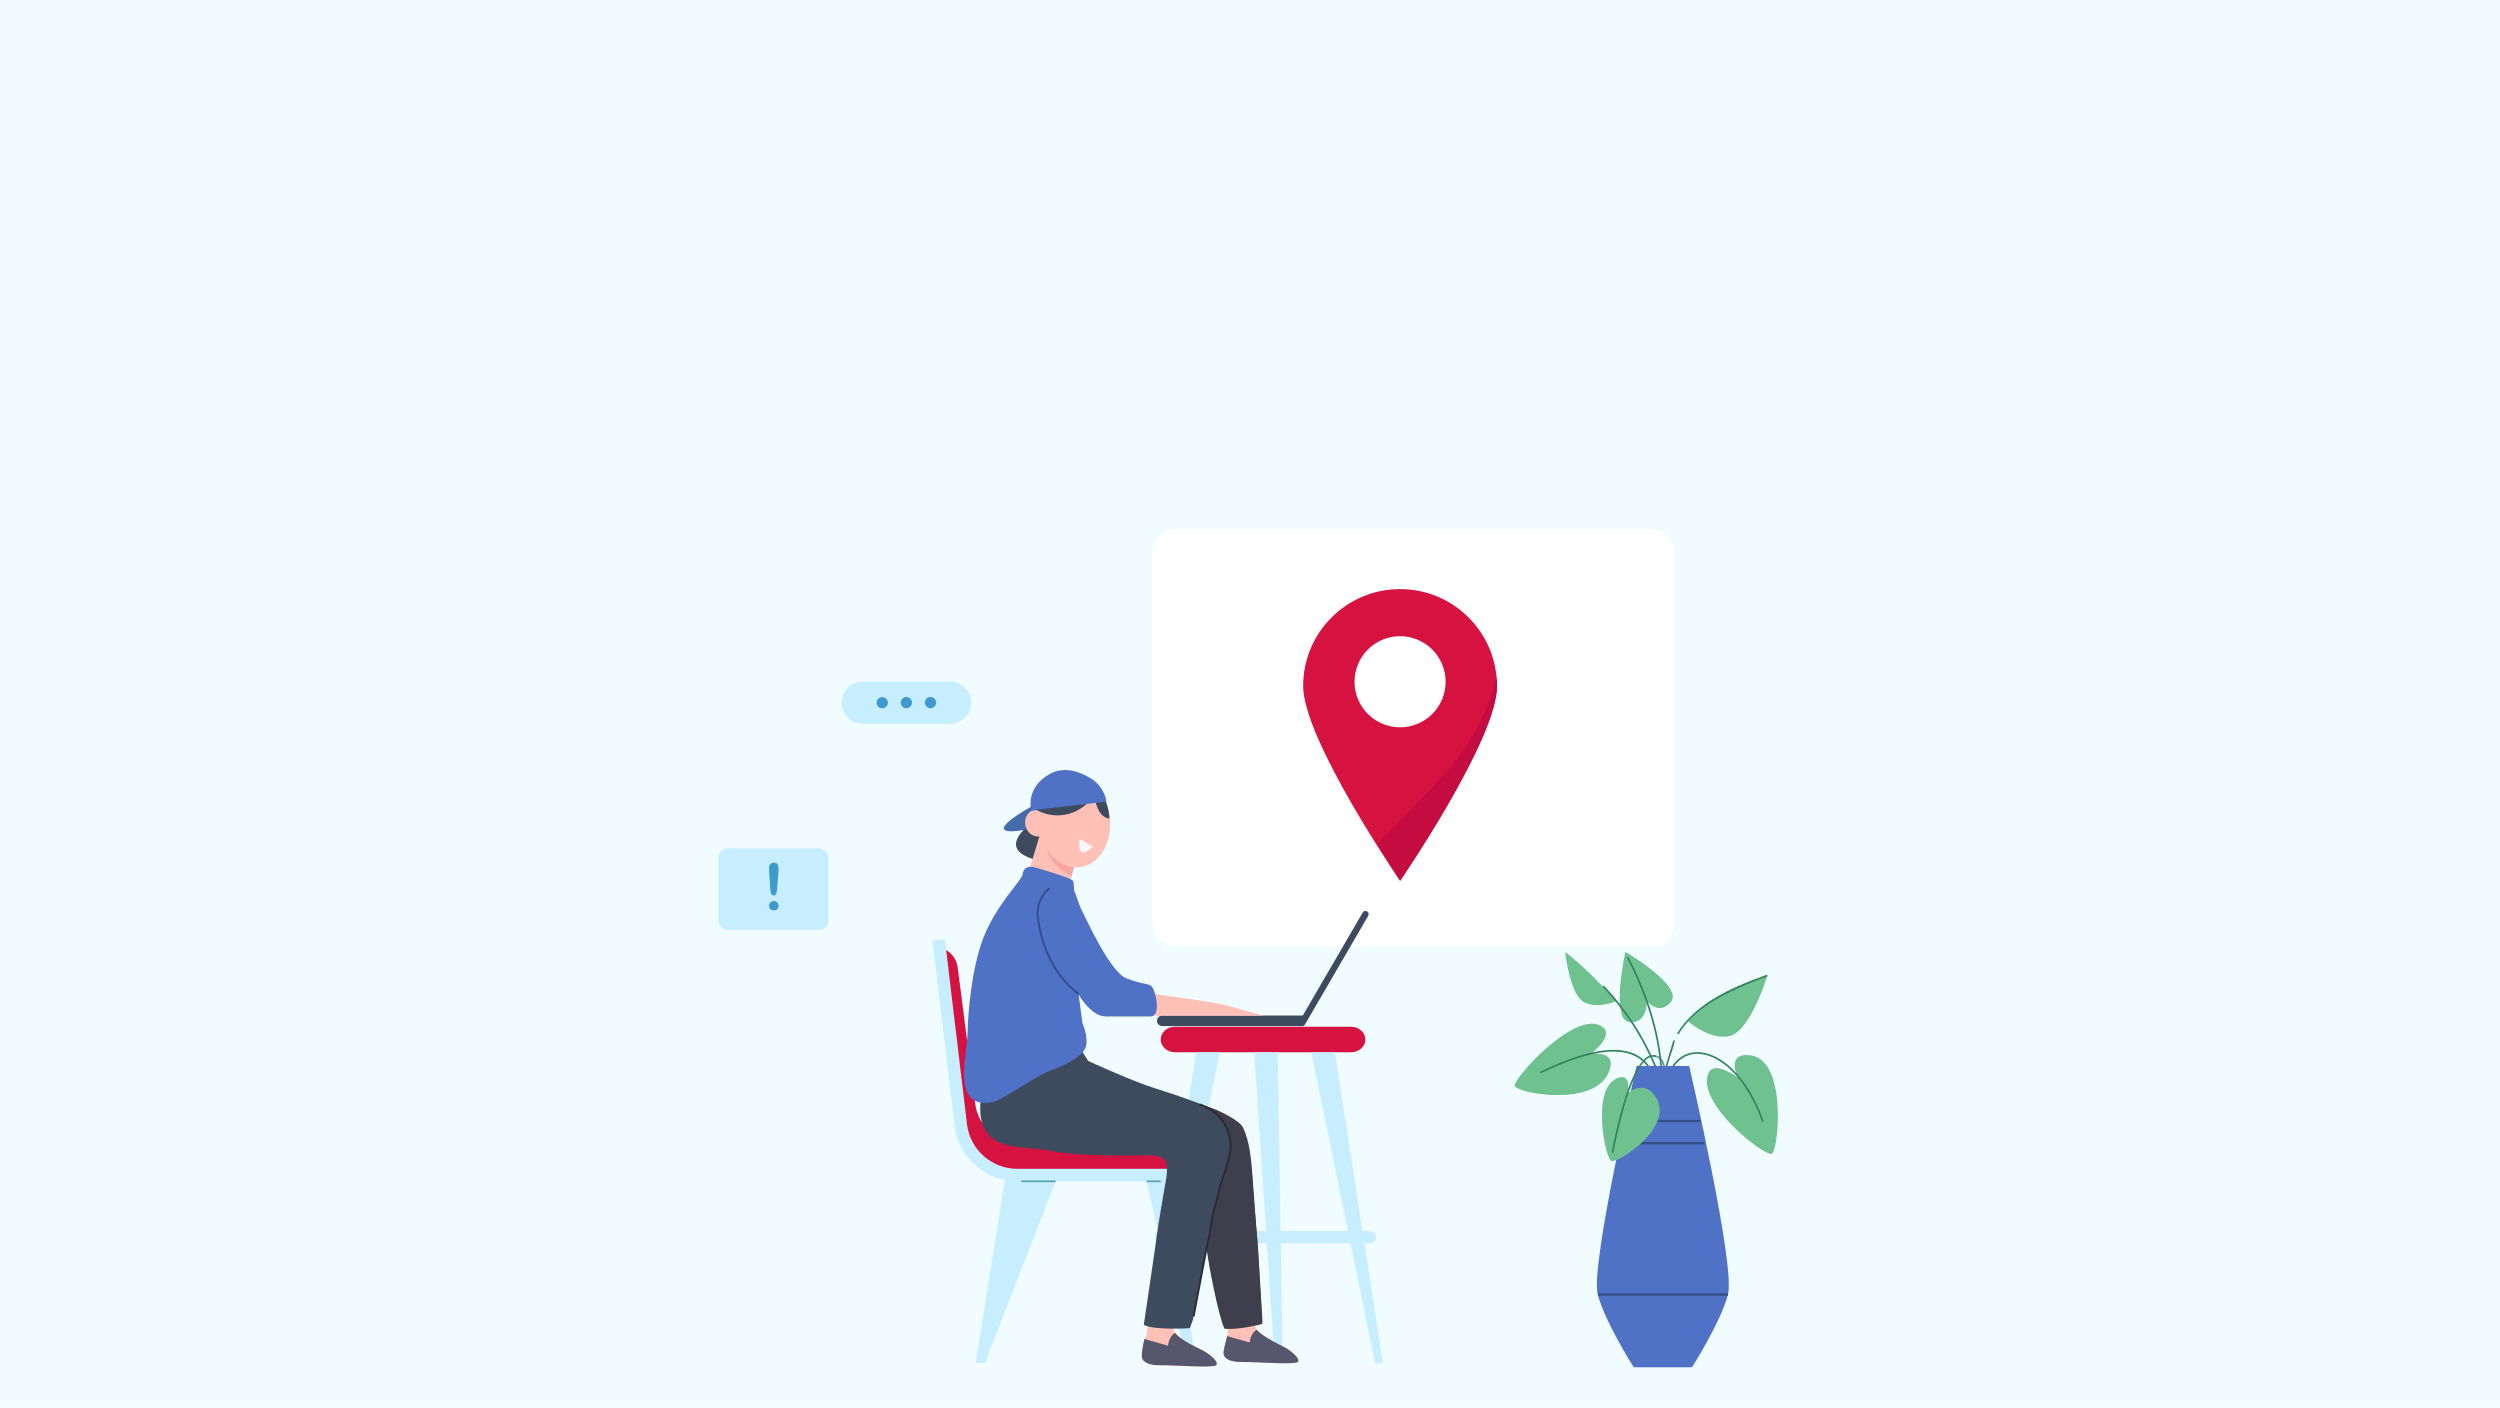 <?xml version="1.0" encoding="UTF-8"?>
<svg id="Layer_1" xmlns="http://www.w3.org/2000/svg" viewBox="0 0 1922.05 1082.35">
  <rect width="1922.05" height="1082.35" fill="#f0fcff"/>
  <g>
    <rect x="886.16" y="406.91" width="401.02" height="320.89" rx="17.44" ry="17.44" fill="#fff"/>
    <g>
      <g>
        <path d="M893.51,780.77h108.53v8.08h-108.53c-2.21,0-4-1.79-4-4v-.08c0-2.21,1.79-4,4-4Z" fill="#3e4b5e"/>
        <path d="M1001.16,788.86c-.42,0-.85-.11-1.24-.33-1.18-.68-1.58-2.19-.89-3.37l48.64-83.57c.68-1.18,2.19-1.57,3.37-.89,1.18.68,1.58,2.19.89,3.37l-48.64,83.57c-.46.79-1.28,1.23-2.13,1.23Z" fill="#3e4b5e"/>
      </g>
      <g>
        <path d="M1038.72,789.38h-135.34c-6.07,0-11,4.39-11,9.81h0c0,5.42,4.92,9.81,11,9.81h135.34c6.07,0,11-4.39,11-9.81h0c0-5.42-4.92-9.81-11-9.81Z" fill="#d61241"/>
        <polygon points="919.61 809 882.55 1048.27 888.6 1048.27 937.77 809 919.61 809" fill="#c7eeff"/>
        <polygon points="1026.27 809 1063.33 1048.27 1057.28 1048.27 1008.12 809 1026.27 809" fill="#c7eeff"/>
        <polygon points="982.4 809 986.18 1048.27 980.13 1048.27 964.24 809 982.4 809" fill="#c7eeff"/>
        <path d="M1052.74,946.42h-159.61c-2.92,0-5.29,2.11-5.29,4.72s2.37,4.72,5.29,4.72h159.61c2.92,0,5.29-2.11,5.29-4.72s-2.37-4.72-5.29-4.72Z" fill="#c7eeff"/>
      </g>
    </g>
    <g>
      <path d="M718.35,727.99h0c9.1,0,16.79,6.76,17.95,15.79l13.4,104.46c2.34,18.26,17.89,31.94,36.3,31.94h104.21c7.11,0,12.88,5.77,12.88,12.88v10.35h-120.65c-20.33,0-37.67-14.72-40.97-34.78l-23.12-140.64Z" fill="#d61241"/>
      <path d="M912.4,1047.8h7.21l-22.35-139.58h11.1v-9.61h-126.26c-19.7,0-36.31-14.75-38.65-34.3l-17.02-142.29-9.54,1.14,17.02,142.29c2.53,21.16,18.47,37.79,38.69,41.82l-22.5,140.54h7.21l54.31-139.58h70.03l30.77,139.58Z" fill="#c7eeff"/>
      <line x1="811.61" y1="908.22" x2="785.34" y2="908.22" fill="none" stroke="#4e9db5" stroke-miterlimit="10" stroke-width="1.25"/>
      <line x1="881.64" y1="908.22" x2="892.43" y2="908.22" fill="none" stroke="#4e9db5" stroke-miterlimit="10" stroke-width="1.25"/>
    </g>
    <g>
      <path d="M938.33,989.91s5.78,30.35,5.59,34.43c-.19,4.08-3.89,13.72-3.15,17.06.74,3.34,5.38,5.93,14.83,5.75,9.46-.19,39.49,2.24,42.09,0,2.6-2.23-5.01-8.17-7.79-10.02-2.78-1.85-22.96-10.75-24.64-16.5-1.69-5.75-7.09-37.21-7.09-37.21l-19.84,6.49Z" fill="#ffc0b8"/>
      <path d="M997.69,1047.15c2.6-2.23-5.01-8.17-7.79-10.02-2.54-1.7-19.61-9.28-23.79-14.97-5.1,3.7-5.32,9.96-5.32,9.96l-17.31-4.91c-1,4.67-3.31,11.48-2.71,14.18.74,3.34,5.38,5.93,14.83,5.75,9.46-.19,39.49,2.24,42.09,0Z" fill="#56566d"/>
      <path d="M885.38,988.55s-2.21,32.99-4.23,38.28c-1.46,3.81-3.89,13.72-3.15,17.06s5.38,5.93,14.83,5.75c9.46-.19,39.49,2.24,42.09,0,2.6-2.23-5.01-8.17-7.79-10.02-2.78-1.85-22.96-10.75-24.64-16.5-1.69-5.75,4.86-36.12,4.86-36.12l-21.97,1.55Z" fill="#ffc0b8"/>
      <path d="M934.92,1049.64c2.6-2.23-4.17-8.4-11.49-12.02-2.74-1.35-15.9-7.29-20.09-12.97-5.1,3.7-5.32,9.96-5.32,9.96l-18.23-5.2c-1,4.67-2.39,11.78-1.79,14.47.74,3.34,5.38,5.93,14.83,5.75,9.46-.19,39.49,2.24,42.09,0Z" fill="#56566d"/>
      <path d="M881.81,763.42s52.7,7.21,59.31,9.02,30.34,8.43,30.34,8.43h-93.15l3.5-17.45Z" fill="#ffc0b8"/>
      <path d="M829.25,804.29l7.41,11.41s33.6,15.44,50.47,20.72c16.86,5.28,54.45,17.73,62.97,26.14,8.52,8.41,12.13,30.34,12.73,43.41s4.22,50.92,4.22,50.92l3.55,58.98s-17.04,4.67-29.06,3.67c-4.61-8.81-10.76-42.62-10.96-44.22-.2-1.6-3-15.62-3-15.62l-10.38,54.86-2.4,6.55s-27.03,1.86-35.45-2.54c0,0,9.78-65.67,10.38-71.08.6-5.41,6.21-37.85,6.21-37.85,0,0,2.68-11.09.18-16.66-1.74-3.88-9.39-4.77-9.39-4.77,0,0-55.29,1.58-78.19-3.29-22.9-4.87-58.83,3.13-54.58-39.37,2.49-24.93,43.26-41.45,44.06-41.25s31.24,0,31.24,0Z" fill="#3e4b5e"/>
      <path d="M966.94,958.92s-3.04-42.62-4.12-55.95c-1.08-13.19-2.08-25.19-7.11-36.05-3.17-6.84-28.81-18.32-29.9-15.98-.25.54,9.53,5.02,11.26,6.81,16.59,17.19,7.1,37.97-.66,59.57-3.43,9.55-8.45,34.3-8.31,44.45.07,5.18,8.73,50.98,13.34,59.79,12.02,1,29.06-3.67,29.06-3.67l-3.55-58.98Z" fill="#3e3e4c"/>
      <path d="M922.32,849.09c18.43,6.54,22.5,20.4,23.7,29.68,1.2,9.27-6.1,25.76-7.79,33.06-1.69,7.3-6.18,21.99-6.68,26.97-.67,6.68-3.97,20.89-3.97,20.89-1.71,9.05-9.92,52.4-9.92,52.4" fill="none" stroke="#2b2b35" stroke-miterlimit="10" stroke-width="1.5"/>
      <g>
        <path d="M790.12,635.46s-24.29,17.74,6.87,25.76l8.06-19.81-14.93-5.95Z" fill="#3e4b5e"/>
        <path d="M793.25,619.91s-23.5,12.89-21.35,17.48c2.15,4.59,24.88-1.38,24.88-1.38l-3.53-16.11Z" fill="#446baa"/>
        <path d="M797.04,657.06s-17.67-32.64,12.73-60.06l13.63,10.7-26.37,49.36Z" fill="#3e4b5e"/>
        <g>
          <path d="M821.62,597.22c-2.08.22-4.17.77-6.23,1.68-18.43,8.18-19.04,36.81-10.98,52.76,4.46,8.83,13.28,15.37,23.1,15.27,14.36-.16,23.51-13.04,25.57-26.71,1.54-10.19-.47-21.07-6.22-29.47-5.74-8.39-15.4-14.57-25.23-13.52Z" fill="#ffc0b8"/>
          <path d="M802.67,642.33c-3.25,1.5-7.76.95-10.56-1.33-2.79-2.28-4.33-6.26-3.88-10.06.4-3.41,2.5-6.69,5.51-7.77,3.01-1.08,7.11.55,8.18,3.76l.75,15.4Z" fill="#ffc0b8"/>
          <path d="M802.2,632.72l-13.85,45.97c-2.69,8.45,1.67,17.53,9.94,20.72h0c9.56,3.69,20.15-1.98,22.39-11.97l10.11-43.69-28.6-11.03Z" fill="#ffc0b8"/>
          <path d="M823.97,673.26l1.61-6.4s-13.79-.69-21.17-15.2c0,0,2.16,14.08,19.56,21.6Z" fill="#f7a39f"/>
          <path d="M840.03,650.96s-12.45,12.97-10-6.02" fill="#f9f7f7"/>
        </g>
        <path d="M799.63,624.03s22.96,11.76,41.78-12.37c0,0,1.46,16.78,11.6,17.7,0,0-.26-27.74-27.16-34.58-26.91-6.84-26.21,29.25-26.21,29.25Z" fill="#3e4b5e"/>
        <path d="M792.87,623.01s-5.04-17.29,14.33-28.02c10.73-5.94,22.36-1.9,30.6,2.89,6.8,3.95,11.54,10.68,12.99,18.41h0l-57.92,6.71Z" fill="#4f71c6"/>
      </g>
      <path d="M795.81,666.91s28.44,8.11,29.24,10.46c.8,2.35.28,6.96,1.34,8.76,1.06,1.8,3.07,9.61,5.47,14.02,2.4,4.41,21.23,47.06,34.24,52.07,13.02,5.01,17.22,3.52,19.63,6.47,2.4,2.94,7.72,22.77-1.45,22.77h-34.1c-11.51,0-20.93-16.86-20.93-16.86l3,22.27s5.01,11.01,2.4,18.42c-2.6,7.41-17.22,14.33-27.03,17.78-9.81,3.45-35.85,21.67-42.25,23.58-6.41,1.9-18.47,3.56-22.63-8.99-4.16-12.55,1-31.56,1.2-44.58.2-13.02,2.9-48.26,12.02-71.84,9.94-25.72,29.84-44.71,30.24-48.92.4-4.21,3.28-7.27,9.61-5.41Z" fill="#4f71c6"/>
      <path d="M807.02,682.93c-5.61,3.4-10.27,13.42-9.21,21.83,5.42,42.87,29.62,56.95,31.44,59.84" fill="none" stroke="#334f87" stroke-miterlimit="10" stroke-width="1.5"/>
    </g>
    <g>
      <path d="M730.37,556.42h-67.08c-8.95,0-16.21-7.26-16.21-16.21h0c0-8.96,7.26-16.21,16.21-16.21h67.08c8.96,0,16.21,7.26,16.21,16.21h0c0,8.95-7.26,16.21-16.21,16.21Z" fill="#c7eeff"/>
      <g>
        <path d="M682.59,540.25c0,2.39-1.92,4.33-4.31,4.34-2.39,0-4.33-1.92-4.34-4.31,0-2.39,1.92-4.33,4.31-4.34s4.33,1.92,4.34,4.31Z" fill="#3e99cc"/>
        <path d="M701.15,540.2c0,2.39-1.92,4.33-4.31,4.34s-4.33-1.92-4.34-4.31c0-2.39,1.92-4.33,4.31-4.34,2.39,0,4.33,1.92,4.34,4.31Z" fill="#3e99cc"/>
        <path d="M719.71,540.14c0,2.39-1.92,4.33-4.31,4.34-2.39,0-4.33-1.92-4.34-4.31,0-2.39,1.92-4.33,4.31-4.34,2.39,0,4.33,1.92,4.34,4.31Z" fill="#3e99cc"/>
      </g>
    </g>
    <g>
      <rect x="552.33" y="652.22" width="84.47" height="62.75" rx="7.38" ry="7.38" transform="translate(1189.12 1367.19) rotate(-180)" fill="#c7eeff"/>
      <path d="M592.25,684.02l-.78-11.63c-.15-2.26-.22-3.89-.22-4.88,0-1.34.35-2.39,1.06-3.14.7-.75,1.63-1.13,2.78-1.13,1.39,0,2.32.48,2.79,1.44.47.96.7,2.35.7,4.16,0,1.07-.06,2.15-.17,3.25l-1.04,11.97c-.11,1.42-.36,2.52-.73,3.28s-.99,1.14-1.84,1.14-1.48-.37-1.82-1.1-.58-1.86-.73-3.36ZM594.94,699.99c-.99,0-1.85-.32-2.58-.96-.74-.64-1.1-1.53-1.1-2.68,0-1,.35-1.86,1.06-2.56.7-.7,1.57-1.06,2.58-1.06s1.89.35,2.61,1.06c.72.7,1.08,1.56,1.08,2.56,0,1.13-.36,2.02-1.09,2.67-.73.65-1.58.97-2.55.97Z" fill="#3e99cc"/>
    </g>
    <g>
      <g>
        <path d="M1150.91,527.43c0,41.15-74.51,149.73-74.51,149.73,0,0-74.51-108.58-74.51-149.73s33.36-74.51,74.51-74.51,74.51,33.36,74.51,74.51Z" fill="#d61241"/>
        <circle cx="1076.4" cy="524.15" r="35.02" transform="translate(-118.65 451.82) rotate(-22.5)" fill="#fff"/>
      </g>
      <path d="M1058.83,648.66c10.15,17.01,17.57,28.5,17.57,28.5,0,0,74.51-108.58,74.51-149.73,0-2.16-.11-4.29-.29-6.41-2.94,11.43-7.1,22.56-12.2,33.19-14.1,29.36-34.96,48.17-57.18,71.99-7.16,7.68-14.62,15.27-22.41,22.47Z" fill="#c40c41"/>
    </g>
    <g>
      <g>
        <path d="M1298.7,819.56h-40.51s-35.76,153.89-29.8,175.79c5.96,21.9,27.63,55.81,27.63,55.81h44.84s21.67-33.92,27.63-55.81c5.96-21.9-29.8-175.79-29.8-175.79Z" fill="#4f71c6"/>
        <rect x="1249.81" y="861.02" width="57.55" height="1.76" fill="#334f87"/>
        <rect x="1246.85" y="877.99" width="63.46" height="1.76" fill="#334f87"/>
        <rect x="1228.67" y="994.46" width="99.84" height="1.76" fill="#334f87"/>
      </g>
      <g>
        <path d="M1278.57,819.55h1.36c-.35-1.93-1.66-6.57-6.23-8.01l-.4,1.26c3.67,1.16,4.89,4.95,5.27,6.75Z" fill="#6194a3"/>
        <path d="M1222.62,810.59s18.22-13.44,9.99-20.62c-19.33-16.1-69.27,38.98-67.98,44.73s61.93,16.79,72.3-10.98c6.71-17.04-14.31-13.14-14.31-13.14Z" fill="#6fc190"/>
        <path d="M1222.62,810.59s-15.24,1.2-57.99,24.12c1.29,5.76,61.93,16.79,72.3-10.98,6.71-17.04-14.31-13.14-14.31-13.14Z" fill="#6fc190"/>
        <path d="M1266.23,819.55h1.66c-12.71-17.92-40.92-16.41-83.95,4.51l.58,1.19c41.69-20.27,69.13-22.17,81.72-5.7Z" fill="#31845e"/>
        <path d="M1336.23,828.7s-18.06-13.65-22.6-3.72c-9.93,23.12,43.55,64.7,48.7,61.83,5.15-2.88,11.99-73.53-17.58-75.57-18.24-1.59-8.52,17.46-8.52,17.46Z" fill="#6fc190"/>
        <path d="M1336.23,828.7s-18.06-13.65-22.6-3.72c-9.93,23.12,43.55,64.7,48.7,61.83-1.48-13.57-16.89-52.52-26.1-58.11Z" fill="#6fc190"/>
        <path d="M1266.16,769.32s.87,18.14-13.6,16.39c-14.47-1.74-2.96-53.76-2.96-53.76,0,0,46.72,27.25,34.17,39.11-8.91,9.57-17.61-1.74-17.61-1.74Z" fill="#6fc190"/>
        <path d="M1266.16,769.32l-16.56-37.37s46.72,27.25,34.17,39.11c-8.91,9.57-17.61-1.74-17.61-1.74Z" fill="#6fc190"/>
        <path d="M1297.76,785.2c12.79-16.65,35.11-26.64,61.03-35.25,0,0-12.12,40.63-27.98,46.3-15.51,4.45-33.05-11.05-33.05-11.05Z" fill="#6fc190"/>
        <path d="M1242.74,769.7s-22.73-25.5-39.41-37.75c0,0,3.19,30.04,13.3,37.82,10.15,6.82,26.11-.07,26.11-.07Z" fill="#6fc190"/>
        <path d="M1290.47,795.25l-1.13-.69c13.95-22.85,41.52-35.25,69.23-45.23l.45,1.24c-46.5,16.76-60.42,31.38-68.55,44.68Z" fill="#31845e"/>
        <path d="M1280.54,819.55h1.34c1.63-6.32,4.01-11.8,5.86-19.33l-1.19-.58" fill="#31845e"/>
        <path d="M1277.76,819.55c-2.88-34.08-15.62-64.47-25.86-84.02l-1.17.61c10.17,19.42,22.82,49.59,25.7,83.41h1.33Z" fill="#31845e"/>
        <path d="M1307.75,809.05c-9.14-1.01-16.94,2.71-22.04,10.49h1.59c4.82-6.85,11.96-10.12,20.3-9.18,18.29,2.04,36.76,22.5,47.07,52.13l1.25-.43c-10.48-30.11-29.38-50.92-48.17-53.01Z" fill="#31845e"/>
        <path d="M1273.26,819.55c-9.41-22.75-22.94-43.59-40.25-61.95l-.96.91c17.07,18.1,30.43,38.64,39.77,61.04h1.44Z" fill="#31845e"/>
        <path d="M1251.1,841.08s3.83-15.02-5.99-12.73c-22.49,5.78-11.29,61.94-6.29,64.08,5.01,2.14,49.06-26.31,33.88-49.08-9.12-14.23-21.61-2.27-21.61-2.27Z" fill="#6fc190"/>
        <path d="M1251.1,841.08s-9.94,31.69-12.27,51.35c5.01,2.14,49.06-26.31,33.88-49.08-9.12-14.23-21.61-2.27-21.61-2.27Z" fill="#6fc190"/>
        <path d="M1240.39,886.32l-1.3-.23c.51-2.87,12.71-70.43,30.09-74.84,1.7-.23,3.2-.12,4.52.29l-.4,1.26c-1.14-.35-2.44-.44-3.88-.26-16.48,4.19-28.91,73.08-29.03,73.77Z" fill="#31845e"/>
      </g>
    </g>
  </g>
</svg>